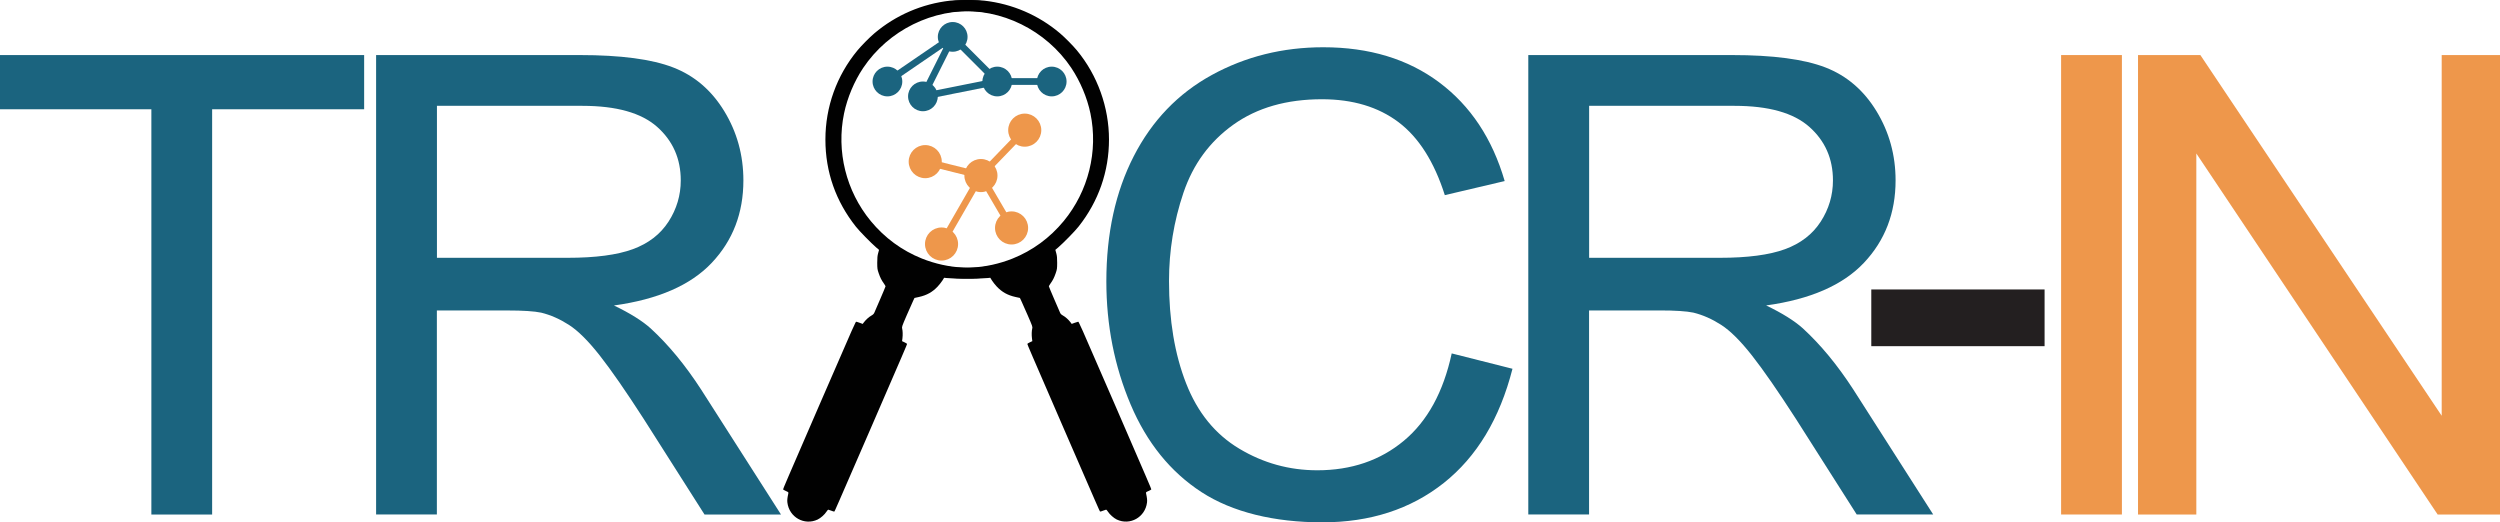 <?xml version="1.0" encoding="UTF-8"?>
<svg xmlns="http://www.w3.org/2000/svg" id="Layer_1" viewBox="0 0 740.09 154.62">
  <defs>
    <style>.cls-1{fill:#010101;}.cls-2,.cls-3{fill:#1b647f;}.cls-4{fill:#231f20;}.cls-5,.cls-6,.cls-7{fill:#ee974b;}.cls-5,.cls-3{stroke-width:2px;}.cls-5,.cls-3,.cls-7{stroke-miterlimit:10;}.cls-5,.cls-7{stroke:#ee974b;}.cls-3{stroke:#1b647f;}</style>
  </defs>
  <path class="cls-2" d="M44.81,152.3V32.35H0v-16.05h107.8v16.05h-45v119.96h-18Z"></path>
  <path class="cls-2" d="M111.34,152.3V16.3h60.3c12.12,0,21.34,1.22,27.65,3.67,6.31,2.44,11.35,6.76,15.12,12.94,3.77,6.19,5.66,13.02,5.66,20.5,0,9.65-3.12,17.78-9.37,24.4-6.25,6.62-15.9,10.82-28.95,12.62,4.76,2.29,8.38,4.55,10.85,6.77,5.26,4.82,10.24,10.85,14.94,18.09l23.66,37.02h-22.64l-18-28.3c-5.26-8.16-9.59-14.41-12.99-18.74-3.4-4.33-6.45-7.36-9.14-9.09-2.69-1.73-5.43-2.94-8.21-3.62-2.04-.43-5.38-.65-10.02-.65h-20.87v60.4h-18ZM129.34,76.32h38.69c8.23,0,14.66-.85,19.3-2.55,4.64-1.7,8.16-4.42,10.58-8.16,2.41-3.74,3.62-7.81,3.62-12.2,0-6.43-2.34-11.72-7-15.86-4.67-4.14-12.05-6.22-22.13-6.22h-43.05v45Z"></path>
  <path class="cls-2" d="M429.75,104.62l18,4.55c-3.77,14.78-10.56,26.05-20.36,33.82-9.8,7.76-21.79,11.64-35.95,11.64s-26.58-2.98-35.76-8.95-16.17-14.61-20.97-25.93c-4.79-11.32-7.19-23.47-7.19-36.46,0-14.16,2.71-26.52,8.12-37.06,5.41-10.54,13.11-18.55,23.1-24.03,9.99-5.47,20.98-8.21,32.98-8.21,13.61,0,25.05,3.46,34.33,10.39,9.28,6.93,15.74,16.67,19.39,29.22l-17.72,4.17c-3.15-9.9-7.73-17.1-13.73-21.62-6-4.51-13.54-6.77-22.64-6.77-10.45,0-19.19,2.5-26.21,7.51-7.02,5.01-11.95,11.74-14.8,20.18-2.85,8.44-4.27,17.15-4.27,26.12,0,11.57,1.68,21.66,5.06,30.29,3.37,8.63,8.61,15.08,15.73,19.34,7.11,4.27,14.81,6.4,23.1,6.4,10.08,0,18.62-2.91,25.61-8.72,6.99-5.81,11.72-14.44,14.19-25.88Z"></path>
  <path class="cls-2" d="M452.43,152.3V16.3h60.3c12.12,0,21.34,1.22,27.65,3.66,6.31,2.44,11.35,6.76,15.12,12.94,3.77,6.19,5.66,13.02,5.66,20.5,0,9.65-3.12,17.78-9.37,24.4-6.25,6.62-15.9,10.82-28.95,12.62,4.76,2.29,8.38,4.55,10.85,6.77,5.26,4.82,10.24,10.85,14.94,18.09l23.66,37.02h-22.64l-18-28.3c-5.26-8.16-9.59-14.41-12.99-18.74-3.4-4.33-6.45-7.36-9.14-9.09-2.69-1.73-5.43-2.94-8.21-3.62-2.04-.43-5.38-.65-10.02-.65h-20.87v60.4h-18ZM470.43,76.32h38.69c8.23,0,14.66-.85,19.3-2.55,4.64-1.7,8.16-4.42,10.58-8.16,2.41-3.74,3.62-7.81,3.62-12.2,0-6.43-2.33-11.72-7-15.86-4.67-4.14-12.05-6.22-22.13-6.22h-43.05v45Z"></path>
  <path class="cls-4" d="M553.97,102.48v-16.79h51.3v16.79h-51.3Z"></path>
  <path class="cls-6" d="M610.16,152.3V16.3h18v136.01h-18Z"></path>
  <path class="cls-6" d="M632.93,152.3V16.3h18.46l71.44,106.78V16.3h17.26v136.01h-18.46l-71.44-106.88v106.88h-17.26Z"></path>
  <circle class="cls-2" cx="262.71" cy="24.13" r="4.4"></circle>
  <circle class="cls-2" cx="282.03" cy="10.92" r="4.4"></circle>
  <circle class="cls-2" cx="273.22" cy="28.53" r="4.4"></circle>
  <circle class="cls-2" cx="295.23" cy="24.13" r="4.4"></circle>
  <circle class="cls-2" cx="311.34" cy="24.13" r="4.4"></circle>
  <line class="cls-3" x1="262.71" y1="24.13" x2="282.03" y2="10.92"></line>
  <line class="cls-3" x1="282.03" y1="10.92" x2="273.22" y2="28.53"></line>
  <line class="cls-3" x1="295.23" y1="24.13" x2="273.22" y2="28.53"></line>
  <line class="cls-3" x1="311.34" y1="24.13" x2="295.23" y2="24.13"></line>
  <line class="cls-3" x1="295.23" y1="24.13" x2="282.03" y2="10.92"></line>
  <circle class="cls-7" cx="303.36" cy="38.53" r="4.4"></circle>
  <circle class="cls-7" cx="278.73" cy="72.24" r="4.4"></circle>
  <circle class="cls-7" cx="290.39" cy="51.97" r="4.4"></circle>
  <circle class="cls-7" cx="299.46" cy="67.48" r="4.4"></circle>
  <circle class="cls-7" cx="273.9" cy="47.85" r="4.4"></circle>
  <line class="cls-5" x1="290.39" y1="51.97" x2="273.9" y2="47.85"></line>
  <line class="cls-5" x1="290.39" y1="51.97" x2="278.73" y2="72.24"></line>
  <line class="cls-5" x1="290.39" y1="51.97" x2="299.46" y2="67.48"></line>
  <line class="cls-5" x1="303.36" y1="38.53" x2="290.39" y2="51.97"></line>
  <path class="cls-1" d="M284.03.08c-15.4,1.24-28.69,10.65-34.78,24.64-6.2,14.23-4.02,30.38,5.75,42.57,2.11,2.65,5.25,5.6,8.1,7.61,5.93,4.19,12.79,6.76,20.06,7.49,1.54.16,7.35.11,9.19-.08l.81-.08.51.82c.29.47.92,1.25,1.4,1.77,1.54,1.64,3.21,2.57,5.53,3.09l1.33.29.37.78c.21.43,1.06,2.35,1.9,4.28,1.44,3.3,1.52,3.52,1.38,4-.17.65-.21,1.88-.08,2.91l.11.82-.74.35c-.41.19-.74.4-.74.47,0,.19.84,2.13,10.84,25.19,10.32,23.77,10.56,24.31,10.68,24.43.05.04.45-.05.88-.24.44-.17.85-.32.93-.32s.31.27.52.59c.55.86,1.72,1.9,2.63,2.34,3.92,1.85,8.42-.68,8.95-5.05.08-.66.01-1.36-.27-2.62-.08-.43-.07-.44.73-.78.44-.2.81-.41.81-.48,0-.17-.92-2.31-10.77-25.04-11.01-25.36-10.68-24.6-10.92-24.58-.09,0-.57.16-1.04.33l-.84.31-.35-.47c-.6-.78-1.46-1.58-2.21-1.99-.52-.29-.76-.53-.9-.9-.12-.27-.9-2.1-1.76-4.07-.85-1.96-1.54-3.63-1.54-3.7,0-.08.2-.41.44-.76.74-1.02,1.13-1.8,1.58-3.1.4-1.16.43-1.36.44-3.1,0-1.45-.05-2.07-.27-2.85l-.27-.98.86-.73c1.53-1.32,4.99-4.84,6.02-6.17,5.91-7.46,9-16.33,9-25.77s-3.34-18.95-9.51-26.4c-1.17-1.41-3.59-3.86-4.99-5.04-6.36-5.39-14.1-8.71-22.41-9.66-1.78-.2-5.64-.27-7.38-.12ZM289.48,3.39c3.42.25,6.61.88,9.58,1.86,9.67,3.23,17.6,10.17,22.08,19.35,2.07,4.26,3.13,7.89,3.67,12.57.29,2.61.2,7.29-.2,9.78-1.54,9.51-6.32,17.9-13.51,23.74-3.67,2.99-8.94,5.72-13.7,7.09-8.06,2.34-16.62,1.9-24.48-1.24-5.92-2.37-11.03-6.12-15.15-11.11-7.31-8.88-10.23-20.65-7.9-31.85.97-4.65,3.01-9.5,5.64-13.43,7.51-11.22,20.72-17.74,33.98-16.76Z"></path>
  <path class="cls-1" d="M281.26.2c-8.31.94-16.05,4.27-22.41,9.66-1.4,1.18-3.82,3.63-4.99,5.04-6.17,7.45-9.51,16.73-9.51,26.4s3.1,18.31,9,25.77c1.04,1.33,4.5,4.85,6.02,6.17l.86.73-.27.98c-.21.77-.27,1.4-.27,2.85.01,1.74.04,1.94.44,3.1.45,1.3.84,2.07,1.58,3.1.24.35.44.68.44.76s-.69,1.74-1.54,3.7c-.85,1.97-1.64,3.8-1.76,4.07-.15.37-.39.61-.9.9-.74.41-1.61,1.21-2.21,1.99l-.35.47-.84-.31c-.47-.17-.94-.33-1.04-.33-.24-.03.09-.78-10.92,24.58-9.86,22.73-10.77,24.87-10.77,25.04,0,.07.37.28.81.48.8.35.81.36.73.78-.28,1.26-.35,1.96-.27,2.62.53,4.38,5.03,6.9,8.95,5.05.92-.44,2.09-1.48,2.63-2.34.21-.32.44-.59.52-.59s.49.15.93.32c.43.19.82.28.88.24.12-.12.36-.66,10.68-24.43,10-23.06,10.84-25,10.84-25.19,0-.07-.33-.28-.74-.47l-.74-.35.11-.82c.13-1.04.09-2.26-.08-2.91-.13-.48-.05-.7,1.38-4,.84-1.93,1.69-3.86,1.9-4.28l.37-.78,1.33-.29c2.33-.52,3.99-1.45,5.53-3.09.48-.52,1.1-1.3,1.4-1.77l.51-.82.81.08c1.84.19,7.65.24,9.19.08,7.26-.73,14.12-3.3,20.06-7.49,2.85-2.01,5.98-4.96,8.1-7.61,9.76-12.2,11.94-28.34,5.75-42.57-6.09-13.99-19.38-23.41-34.78-24.64-1.74-.15-5.6-.08-7.38.12ZM317.17,20.15c2.63,3.94,4.67,8.78,5.64,13.43,2.33,11.2-.59,22.97-7.9,31.85-4.12,4.99-9.23,8.74-15.15,11.11-7.86,3.14-16.43,3.58-24.48,1.24-4.76-1.37-10.03-4.1-13.7-7.09-7.2-5.84-11.97-14.23-13.51-23.74-.4-2.49-.49-7.17-.2-9.78.55-4.68,1.6-8.31,3.67-12.57,4.48-9.18,12.41-16.12,22.08-19.35,2.97-.98,6.16-1.61,9.58-1.86,13.26-.98,26.47,5.53,33.98,16.76Z"></path>
</svg>
